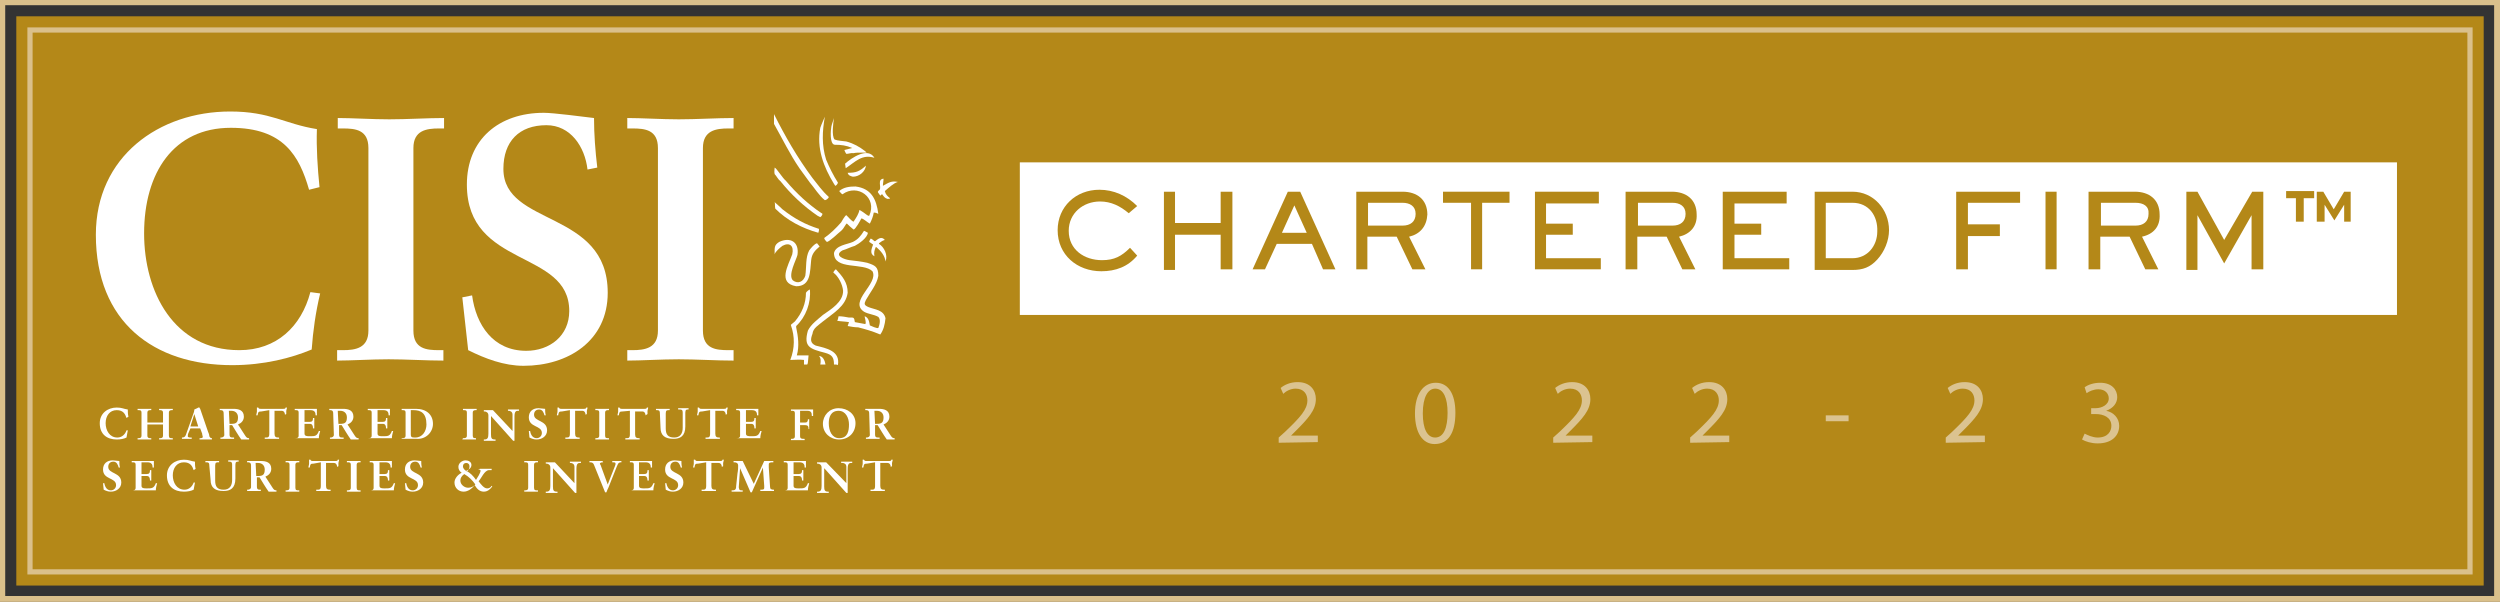 <svg xmlns="http://www.w3.org/2000/svg" xmlns:xlink="http://www.w3.org/1999/xlink" id="Layer_1" x="0px" y="0px" viewBox="0 0 383.4 92.3" style="enable-background:new 0 0 383.4 92.3;" xml:space="preserve"><rect x="0" y="0" width="383.4" height="92.3" fill="#333333" stroke="none"/><style type="text/css">	.st0{fill:#B48818;}	.st1{fill:#DAC08B;}	.st2{fill:#DBC390;}	.st3{clip-path:url(#SVGID_00000008117153095859101650000005753759761907296185_);}	.st4{fill:#FFFFFF;}</style><g>	<polyline class="st0" points="2.5,2.5 2.5,89.8 380.9,89.8 380.9,2.5 2.5,2.5  "></polyline>	<polygon class="st1" points="0.4,2.5 0,2.5 0,89.8 0,92.3 2.5,92.3 380.9,92.3 383.4,92.3 383.4,89.8 383.4,2.5 383.4,0 380.9,0    2.5,0 0,0 0,2.5 0.4,2.5 0.8,2.5 0.8,0.8 2.5,0.8 380.9,0.8 382.5,0.8 382.5,2.5 382.5,89.8 382.5,91.4 380.9,91.4 2.5,91.4    0.8,91.4 0.8,89.8 0.8,2.5  "></polygon>	<path class="st1" d="M4.6,4.6H4.2c0,27.7,0,55.4,0,83.1v0.4h0.4c124.7,0,249.5,0,374.2,0h0.4v-0.4c0-27.7,0-55.4,0-83.1V4.2h-0.4   c-124.7,0-249.5,0-374.2,0H4.2v0.4H4.6V5c124.7,0,249.5,0,374.2,0V4.6h-0.4c0,27.7,0,55.4,0,83.1h0.4v-0.4   c-124.7,0-249.5,0-374.2,0v0.4H5C5,60,5,32.3,5,4.6H4.6V5V4.6L4.6,4.6z"></path>	<rect x="196.1" y="58.7" class="st0" width="129" height="9.4"></rect>	<g>		<path class="st2" d="M196.1,67.9v-0.8l1-0.9c2.3-2.2,3.4-3.4,3.4-4.8c0-0.9-0.5-1.8-1.8-1.8c-0.8,0-1.5,0.4-1.9,0.8l-0.4-0.9    c0.6-0.5,1.5-0.9,2.6-0.9c2,0,2.8,1.3,2.8,2.6c0,1.7-1.2,3-3.1,4.9l-0.7,0.7v0h4.1v1L196.1,67.9L196.1,67.9z"></path>		<path class="st2" d="M223.2,63.3c0,3.1-1.1,4.8-3.2,4.8c-1.8,0-3-1.7-3-4.7c0-3,1.3-4.7,3.2-4.7C222.1,58.7,223.2,60.4,223.2,63.3    z M218.2,63.4c0,2.4,0.7,3.7,1.9,3.7c1.3,0,1.9-1.5,1.9-3.8c0-2.2-0.6-3.7-1.9-3.7C219,59.6,218.2,60.9,218.2,63.4z"></path>		<path class="st2" d="M238.2,67.9v-0.8l1-0.9c2.3-2.2,3.4-3.4,3.4-4.8c0-0.9-0.5-1.8-1.8-1.8c-0.8,0-1.5,0.4-1.9,0.8l-0.4-0.9    c0.6-0.5,1.5-0.9,2.6-0.9c2,0,2.8,1.3,2.8,2.6c0,1.7-1.2,3-3.1,4.9l-0.7,0.7v0h4.1v1L238.2,67.9L238.2,67.9z"></path>		<path class="st2" d="M259.2,67.9v-0.8l1-0.9c2.3-2.2,3.4-3.4,3.4-4.8c0-0.9-0.5-1.8-1.8-1.8c-0.8,0-1.5,0.4-1.9,0.8l-0.4-0.9    c0.6-0.5,1.5-0.9,2.6-0.9c2,0,2.8,1.3,2.8,2.6c0,1.7-1.2,3-3.1,4.9l-0.7,0.7v0h4.1v1L259.2,67.9L259.2,67.9z"></path>		<path class="st2" d="M283.5,63.7v0.9H280v-0.9H283.5z"></path>		<path class="st2" d="M298.4,67.9v-0.8l1-0.9c2.3-2.2,3.4-3.4,3.4-4.8c0-0.9-0.5-1.8-1.8-1.8c-0.8,0-1.5,0.4-1.9,0.8l-0.4-0.9    c0.6-0.5,1.5-0.9,2.6-0.9c2,0,2.8,1.3,2.8,2.6c0,1.7-1.2,3-3.1,4.9l-0.7,0.7v0h4.1v1L298.4,67.9L298.4,67.9z"></path>	</g>	<g>		<g>			<defs>				<polyline id="SVGID_1_" points="325.1,68.1 196.1,68.1 196.1,58.7 325.1,58.7 325.1,68.1     "></polyline>			</defs>			<clipPath id="SVGID_00000150087918341677031200000017192576073402467753_">				<use xlink:href="#SVGID_1_" style="overflow:visible;"></use>			</clipPath>			<g style="clip-path:url(#SVGID_00000150087918341677031200000017192576073402467753_);">				<path class="st2" d="M319.7,66.5c0.4,0.2,1.2,0.6,2,0.6c1.6,0,2.1-1,2.1-1.8c0-1.3-1.2-1.8-2.4-1.8h-0.7v-0.9h0.7      c0.9,0,2-0.5,2-1.5c0-0.7-0.5-1.4-1.6-1.4c-0.7,0-1.4,0.3-1.8,0.6l-0.3-0.9c0.5-0.4,1.4-0.7,2.4-0.7c1.8,0,2.6,1.1,2.6,2.2      c0,0.9-0.6,1.7-1.7,2.1v0c1.1,0.2,2,1.1,2,2.3c0,1.5-1.1,2.7-3.3,2.7c-1,0-1.9-0.3-2.4-0.6L319.7,66.5z"></path>			</g>		</g>	</g>	<path class="st4" d="M47.4,29.1c-1.5-5.2-3.9-9.5-12-9.5c-8.8,0-13.3,6.9-13.3,16.2c0,8.9,4.5,17.9,14.6,17.9   c5.7,0,9.5-3.6,10.9-8.9l1.5,0.2c-0.7,2.9-1.1,5.8-1.3,8.6c-3.1,1.3-7.3,2.4-12.2,2.4c-12,0-20.9-6.6-20.9-20   c0-12,9.7-18.9,20.6-18.9c6.2,0,8.3,1.9,13.3,2.7c-0.1,2.9,0.1,5.9,0.4,8.9L47.4,29.1L47.4,29.1z"></path>	<path class="st4" d="M51.8,53.7h0.8c1.9,0,3.9-0.3,3.9-3v-28c0-2.8-2-3-3.9-3h-0.8v-1.6c2.1,0,5.3,0.2,7.9,0.2   c2.7,0,5.9-0.2,8.4-0.2v1.6h-0.8c-1.9,0-3.9,0.3-3.9,3v28c0,2.8,2,3,3.9,3H68v1.6c-2.6,0-5.8-0.2-8.4-0.2c-2.6,0-5.8,0.2-7.9,0.2   V53.7L51.8,53.7z"></path>	<path class="st4" d="M90.1,26c-0.4-3.5-2.6-6.8-6.3-6.8c-4.2,0-6.6,2.5-6.6,6.7c0,8.9,16,6.2,16,19c0,7.4-6.1,11.2-12.9,11.2   c-3,0-5.9-1.1-8.5-2.4c-0.3-2.7-0.6-5.4-0.9-8.1l1.5-0.3c0.6,4.5,3.2,8.5,8.3,8.5c3.6,0,6.6-2.3,6.6-6.1c0-9.5-15.7-6.5-15.7-19.4   c0-6.9,4.9-11,11.8-11c1.5,0,6,0.6,7.7,0.8c0,2.5,0.2,5.1,0.5,7.6L90.1,26L90.1,26z"></path>	<path class="st4" d="M96.2,53.7H97c1.9,0,3.9-0.3,3.9-3v-28c0-2.8-2-3-3.9-3h-0.8v-1.6c2.1,0,5.3,0.2,7.9,0.2   c2.7,0,5.9-0.2,8.4-0.2v1.6h-0.8c-1.9,0-3.9,0.3-3.9,3v28c0,2.8,2,3,3.9,3h0.8v1.6c-2.6,0-5.8-0.2-8.4-0.2c-2.6,0-5.8,0.2-7.9,0.2   L96.2,53.7L96.2,53.7z"></path>	<path class="st4" d="M123.3,55.9c0-0.2,0-0.5,0-0.7c-0.7-0.1-1.4,0-2.1,0c0.7-1.8,0.7-3.6,0.1-5.3c0,0,0-0.1,0-0.1   c0.2-0.2,0.4-0.3,0.6-0.5c1.1-1.3,1.7-2.8,1.7-4.4c0.1-0.2,0.5-0.5,0.6-0.5c0.2,2-0.6,4.2-2.1,5.6c0,0,0,0.1,0,0.2   c0.3,1.4,0.5,2.9,0.1,4.3c0.6,0,1.2,0,1.8,0c-0.1,1.2-0.1,1.2-0.2,1.4C123.7,55.9,123.5,55.9,123.3,55.9L123.3,55.9L123.3,55.9   L123.3,55.9z"></path>	<path class="st4" d="M126,55.9c-0.1,0-0.2,0-0.2,0c0.1-0.5,0.1-1-0.2-1.3c0.6,0,0.9,0.7,1,1.3C126.4,55.9,126.1,55.9,126,55.9   L126,55.9L126,55.9L126,55.9z"></path>	<path class="st4" d="M127.9,55.9c0-1.1-0.3-1.5-1.4-1.8c-2.3-0.6-3.3-0.9-2.6-3.4c0.5-1,1.5-1.7,2.3-2.4c1.3-0.9,3.1-2,3.1-3.7   c-0.1-1-0.7-2.2-1.5-2.8c0-0.1,0.3-0.5,0.4-0.5c1,1.1,1.8,2,1.8,3.6c-0.3,2.1-2.2,3.1-3.8,4.4c-0.7,0.6-1.5,1-1.6,1.9   c-0.3,0.8-0.4,1.4,0.5,1.8c1.6,0.4,3.8,0.8,3.4,3C128.4,55.9,128.2,55.9,127.9,55.9L127.9,55.9L127.9,55.9L127.9,55.9z"></path>	<path class="st4" d="M135,51.3c-1.2-0.5-2.2-0.8-3.4-1.1c-0.5,0-1.1-0.1-1.6-0.2c0,0,0,0,0,0c0,0,0,0,0,0c0.1-0.3,0.1-0.3,0.2-0.6   c-0.6-0.1-1.2-0.1-1.8-0.2c0.1-0.2,0.1-0.2,0.2-0.7c0.5,0,1.1,0.1,1.6,0.2c0.7,0,0.8-0.1,0.9,0.7c0.5,0.1,1.1,0.2,1.6,0.3   c0.2-0.2-0.1-1-0.1-1.2c0.6,0.2,0.7,0.8,0.8,1.4c0.2,0.1,1.1,0.5,1.3,0.4c0.2-0.5,0.4-1.3,0-1.7c-0.7-0.4-1.5-0.4-2.2-0.8   c-2.4-1.6,2.3-4.3,1.3-6.2c-1.4-1.4-5.9-0.1-5.9-2.8c0.3-1.2,2-1.3,2.9-1.7c0.8-0.4,1.2-0.9,1.7-1.7c0.1,0,0.4,0.2,0.6,0.3   c-0.1,0.8-1.4,1.7-2,2c-0.7,0.2-1.2,0.5-1.9,0.7c-1.4,0.8,0.3,1.4,1.1,1.5c0.9,0.1,1.8,0.2,2.7,0.4c1.2,0.4,1.7,0.6,1.7,2   c-0.2,1.3-1.3,2.6-1.9,3.7c-0.3,0.6-0.3,0.8,0.4,1.1c1,0.4,2.3,0.4,2.6,1.7C135.7,49.8,135.5,50.6,135,51.3   C135.1,51.3,135,51.3,135,51.3L135,51.3L135,51.3L135,51.3z"></path>	<path class="st4" d="M122.1,43.9c-2.9-0.5-1.2-3.2-0.6-4.9c0.3-1.3-0.4-1.9-1.5-1.3c-0.4,0.3-1.1,0.9-1.2,1.3c0,0,0,0,0,0   c0-1-0.1-1.4,0.7-1.9c1.7-0.8,3.1,0,2.8,2c-0.2,0.8-1.5,3.1-0.7,3.9c0.8,0.6,1.6,0.2,1.9-0.7c0.2-1.3,0-2.8,0.6-3.9   c0.3-0.4,0.8-1,1.2-1.1c0.1,0.1,0.3,0.4,0.4,0.5c-0.7,0.6-1.2,1.1-1.3,2.1C124.2,41.6,124.4,43.9,122.1,43.9L122.1,43.9L122.1,43.9   L122.1,43.9z"></path>	<path class="st4" d="M135.8,40.1c-0.1-0.9-0.7-1.6-1.4-2.2c0,0-0.1,0-0.1,0c-0.2,0.5-0.3,0.8-0.2,1.4c-0.8-0.4-0.4-1.2-0.2-1.8   c-0.2-0.1-0.4-0.3-0.6-0.4c0-0.2,0.2-0.4,0.2-0.5c0.3,0,0.5,0.4,0.7,0.4c0.5-0.4,1-0.8,1.5-0.2c-0.4,0.1-0.6,0.3-0.9,0.5   c0,0,0,0,0,0.1c0.8,0.5,1.4,1.7,1,2.7C135.9,40.1,135.9,40.1,135.8,40.1L135.8,40.1L135.8,40.1L135.8,40.1z"></path>	<path class="st4" d="M126.8,37.1c-0.1-0.1-0.4-0.4-0.4-0.6c1-0.7,1.8-1.5,2.6-2.4c0,0,0.6-1.1,0.8-1.1c0.3,0.3,0.8,0.9,1.1,1   c0.4-0.6,0.8-1.2,0.9-1.8c0.4,0.2,0.8,0.5,1.2,0.8c0.2,0.1,0.2,0.1,0.3,0.1c1.3-2.8-1.8-5-4.1-3.3c-0.1,0-0.5-0.5-0.5-0.5   c0.7-0.6,1.6-0.7,2.5-0.7c2.4,0.3,3.2,1.9,3.5,4.2c-0.2-0.1-0.4-0.2-0.7-0.2c-0.1,0.6-0.3,1.1-0.6,1.7c-0.4-0.2-1-0.8-1.3-0.8   c-0.1,0.2-0.9,1.7-1.2,1.7c-0.6-0.5-0.6-0.5-1-0.9c0,0-0.1,0-0.1,0c-0.5,0.8-0.5,0.8-0.8,1.1C128.7,35.6,127.2,37.1,126.8,37.1   L126.8,37.1L126.8,37.1L126.8,37.1z"></path>	<path class="st4" d="M125.5,35.7c-2.5-0.7-4.8-1.9-6.6-3.7c-0.1-0.4,0-0.7-0.1-1c0.3,0.3,0.6,0.5,1.2,1.1c1.8,1.4,3.4,2.3,5.6,3   C125.6,35.4,125.6,35.4,125.5,35.7C125.5,35.7,125.5,35.7,125.5,35.7L125.5,35.7L125.5,35.7L125.5,35.7z"></path>	<path class="st4" d="M125.8,33.3c-0.2-0.1-0.2-0.1-0.4-0.2c-2.2-1.5-4.1-3.3-5.7-5.3c-0.4-0.3-0.6-0.8-0.9-1.1c-0.1-0.4,0-0.7,0-1   c0.3,0.1,1.2,1.6,1.7,2c1.6,1.9,3.4,3.6,5.5,5c0.1,0,0.1,0,0.1,0.1C126.2,32.8,126,33.2,125.8,33.3   C125.9,33.3,125.9,33.3,125.8,33.3L125.8,33.3L125.8,33.3L125.8,33.3z"></path>	<path class="st4" d="M126.5,30.7c-0.9-0.7-1.6-1.9-2.3-2.7c-0.5-0.7-1.1-1.5-1.6-2.2c-1.5-2.2-2.6-4.5-3.9-6.8c0-0.2,0-0.2,0-1.5   c0,0,0,0,0,0c1.7,3.4,3.6,6.7,5.9,9.8c0.8,1,1.5,2,2.5,2.9C127.1,30.4,126.7,30.7,126.5,30.7L126.5,30.7L126.5,30.7L126.5,30.7z"></path>	<path class="st4" d="M136.1,30.5c-0.4-0.1-0.6-0.4-0.8-0.7c-0.2,0-0.2,0.2-0.3,0.2c-0.3-0.5-0.6-0.5-0.1-0.9   c0.3-0.4-0.4-1.6,0.6-1.7c0,0.4-0.1,0.7-0.1,1.1c0.9-0.5,1.3-0.8,2.3-0.6c0,0,0,0,0,0c-0.7,0.2-1.4,0.9-2,1.4   c0.1,0.5,0.4,0.8,0.8,1.1C136.5,30.5,136.2,30.5,136.1,30.5L136.1,30.5L136.1,30.5L136.1,30.5z"></path>	<path class="st4" d="M128.1,28.5c-0.1-0.1-0.1-0.2-0.2-0.3c-1.6-2.6-2.7-5.5-2.1-8.6c0.2-0.6,0.5-1.2,0.7-1.7c0,0,0,0,0,0   c-0.4,2.2-0.5,4.4,0.2,6.6c0.5,1.2,1.1,2.4,1.8,3.5c0,0,0,0,0,0C128.5,28.2,128.2,28.5,128.1,28.5L128.1,28.5L128.1,28.5   L128.1,28.5z"></path>	<path class="st4" d="M130.8,27.1c-0.4-0.1-0.7-0.2-0.8-0.6c1.3,0,1.8-0.2,2.8-1.1c0,0,0,0,0,0C132.7,26.3,131.8,27.1,130.8,27.1   L130.8,27.1L130.8,27.1L130.8,27.1z"></path>	<path class="st4" d="M129.7,25.8c-0.1-0.6-0.1-0.6-0.1-0.7c1-0.9,3.5-2.6,4.5-0.9C132.2,23.6,131.2,24.8,129.7,25.8   C129.7,25.8,129.7,25.8,129.7,25.8L129.7,25.8L129.7,25.8L129.7,25.8z"></path>	<path class="st4" d="M129.8,23.6c-0.1-0.1-0.3-0.5-0.3-0.6c0.4-0.1,0.8-0.2,1.2-0.3c0,0,0,0,0,0c-0.9-0.4-1.7-0.5-2.7-0.5   c-0.8-0.1-0.6-2.3-0.5-2.8c0.1-0.5,0.3-0.9,0.4-1.3c0,0,0,0,0,0c-0.1,0.6-0.4,2.8,0.1,3.3c0.5,0.2,1.2,0.2,1.8,0.3   c1.1,0.3,2,0.8,2.9,1.5c0.2,0.2,0.2,0.2,0.2,0.2c0,0,0,0,0,0c-1.5,0-1.5,0-2.1,0.1C130.7,23.4,130.1,23.6,129.8,23.6L129.8,23.6   L129.8,23.6L129.8,23.6z"></path>	<path class="st4" d="M19.4,64.1c-0.2-0.6-0.5-1.2-1.5-1.2c-1.1,0-1.7,0.9-1.7,2c0,1.1,0.6,2.2,1.8,2.2c0.7,0,1.2-0.5,1.4-1.1l0.2,0   c-0.1,0.4-0.1,0.7-0.2,1.1c-0.4,0.2-0.9,0.3-1.5,0.3c-1.5,0-2.6-0.8-2.6-2.5c0-1.5,1.2-2.4,2.6-2.4c0.8,0,1,0.2,1.7,0.3   c0,0.4,0,0.7,0.1,1.1L19.4,64.1L19.4,64.1z"></path>	<path class="st4" d="M22.6,66.8c0,0.4,0.3,0.4,0.5,0.4h0.1v0.2c-0.3,0-0.7,0-1.1,0c-0.3,0-0.7,0-1,0v-0.2h0.1c0.2,0,0.5,0,0.5-0.4   v-3.5c0-0.4-0.2-0.4-0.5-0.4h-0.1v-0.2c0.3,0,0.7,0,1,0c0.4,0,0.8,0,1.1,0v0.2h-0.1c-0.2,0-0.5,0-0.5,0.4v1.5H25v-1.5   c0-0.4-0.3-0.4-0.5-0.4h-0.1v-0.2c0.3,0,0.7,0,1.1,0c0.3,0,0.7,0,1,0v0.2h-0.1c-0.2,0-0.5,0-0.5,0.4v3.5c0,0.4,0.2,0.4,0.5,0.4h0.1   v0.2c-0.3,0-0.7,0-1,0c-0.4,0-0.8,0-1.1,0v-0.2h0.1c0.2,0,0.5,0,0.5-0.4v-1.7h-2.4V66.8L22.6,66.8z"></path>	<path class="st4" d="M29.8,63.5L29.8,63.5l-0.6,1.9h1.2L29.8,63.5L29.8,63.5z M28.9,66.4c-0.1,0.2-0.1,0.4-0.1,0.5   c0,0.2,0.3,0.2,0.5,0.2h0.1v0.2c-0.3,0-0.5,0-0.8,0c-0.2,0-0.5,0-0.7,0v-0.2h0c0.3,0,0.5-0.1,0.6-0.4l1.1-3.1   c0.1-0.2,0.2-0.6,0.2-0.8c0.2-0.1,0.5-0.2,0.6-0.3c0,0,0,0,0.1,0s0,0,0.1,0c0,0,0,0.1,0.1,0.2l1.2,3.5c0.1,0.2,0.2,0.5,0.2,0.7   c0.1,0.2,0.2,0.3,0.4,0.3h0v0.2c-0.3,0-0.6,0-0.9,0c-0.3,0-0.7,0-1,0v-0.2h0.1c0.1,0,0.4,0,0.4-0.2c0-0.1-0.1-0.3-0.1-0.5l-0.3-0.8   h-1.5L28.9,66.4L28.9,66.4z"></path>	<path class="st4" d="M35.2,65h0.3c0.7,0,1-0.2,1-1c0-0.6-0.4-1-1-1c-0.2,0-0.3,0-0.4,0L35.2,65L35.2,65z M34.3,63.4   c0-0.5-0.3-0.5-0.5-0.5h-0.1v-0.2c0.2,0,0.6,0,1,0s0.7,0,1.1,0c0.8,0,1.6,0.2,1.6,1.2c0,0.6-0.4,1-0.9,1.2l1.1,1.7   c0.2,0.3,0.3,0.4,0.6,0.4v0.2c-0.2,0-0.4,0-0.6,0c-0.2,0-0.4,0-0.6,0c-0.5-0.7-0.9-1.4-1.4-2.2h-0.4v1.4c0,0.5,0.2,0.5,0.6,0.5h0.1   v0.2c-0.4,0-0.8,0-1.1,0c-0.3,0-0.6,0-1,0v-0.2h0.1c0.2,0,0.5-0.1,0.5-0.4L34.3,63.4L34.3,63.4z"></path>	<path class="st4" d="M40.1,63.1c-0.5,0-0.5,0.1-0.6,0.6h-0.2c0-0.2,0.1-0.4,0.1-0.6c0-0.2,0-0.4,0-0.6h0.2c0.1,0.2,0.2,0.2,0.4,0.2   h3.4c0.2,0,0.4,0,0.4-0.2l0.2,0c0,0.2-0.1,0.4-0.1,0.5c0,0.2,0,0.4,0,0.5l-0.2,0.1c0-0.2-0.1-0.6-0.5-0.6h-1.1v3.5   c0,0.5,0.2,0.6,0.6,0.6h0.1v0.2c-0.3,0-0.7,0-1.1,0c-0.4,0-0.9,0-1.1,0v-0.2h0.1c0.4,0,0.6,0,0.6-0.6v-3.6L40.1,63.1L40.1,63.1z"></path>	<path class="st4" d="M45.2,67.2L45.2,67.2c0.3,0,0.6,0,0.6-0.4v-3.5c0-0.4-0.2-0.4-0.5-0.4h-0.1v-0.2c0.4,0,1.1,0,1.7,0   s1.2,0,1.7,0c0,0.3,0,0.7,0,1l-0.2,0c0-0.4-0.1-0.8-0.8-0.8h-0.9v1.8h0.8c0.4,0,0.5-0.2,0.5-0.6h0.2c0,0.3,0,0.5,0,0.8   c0,0.2,0,0.5,0,0.8l-0.2,0c0-0.4-0.1-0.7-0.5-0.7h-0.8v1.5c0,0.4,0.4,0.4,0.8,0.4c0.8,0,1.1,0,1.4-0.8l0.2,0   c-0.1,0.4-0.2,0.7-0.2,1.1c-0.4,0-1.2,0-1.8,0c-0.6,0-1.4,0-1.8,0L45.2,67.2L45.2,67.2z"></path>	<path class="st4" d="M51.9,65h0.3c0.7,0,1-0.2,1-1c0-0.6-0.4-1-1-1c-0.2,0-0.3,0-0.4,0L51.9,65L51.9,65z M51.1,63.4   c0-0.5-0.3-0.5-0.5-0.5h-0.1v-0.2c0.2,0,0.6,0,1,0s0.7,0,1.1,0c0.8,0,1.6,0.2,1.6,1.2c0,0.6-0.4,1-0.9,1.2l1.1,1.7   c0.2,0.3,0.3,0.4,0.6,0.4v0.2c-0.2,0-0.4,0-0.6,0c-0.2,0-0.4,0-0.6,0c-0.5-0.7-0.9-1.4-1.4-2.2h-0.4v1.4c0,0.5,0.2,0.5,0.6,0.5h0.1   v0.2c-0.4,0-0.8,0-1.1,0c-0.3,0-0.6,0-1,0v-0.2h0.1c0.2,0,0.5-0.1,0.5-0.4L51.1,63.4L51.1,63.4z"></path>	<path class="st4" d="M56.4,67.2L56.4,67.2c0.3,0,0.6,0,0.6-0.4v-3.5c0-0.4-0.2-0.4-0.5-0.4h-0.1v-0.2c0.4,0,1.1,0,1.7,0   s1.2,0,1.7,0c0,0.3,0,0.7,0,1l-0.2,0c0-0.4-0.1-0.8-0.8-0.8h-0.9v1.8h0.8c0.4,0,0.5-0.2,0.5-0.6h0.2c0,0.3,0,0.5,0,0.8   c0,0.2,0,0.5,0,0.8l-0.2,0c0-0.4-0.1-0.7-0.5-0.7h-0.8v1.5c0,0.4,0.4,0.4,0.8,0.4c0.8,0,1.1,0,1.4-0.8l0.2,0   c-0.1,0.4-0.2,0.7-0.2,1.1c-0.4,0-1.2,0-1.8,0c-0.6,0-1.4,0-1.8,0L56.4,67.2L56.4,67.2z"></path>	<path class="st4" d="M63,66.6c0,0.5,0.2,0.5,0.7,0.5c1.1,0,1.7-1,1.7-2c0-1.8-0.9-2.2-2-2.2c-0.1,0-0.3,0-0.4,0V66.6L63,66.6z    M61.6,67.2L61.6,67.2c0.3,0,0.6,0,0.6-0.4v-3.5c0-0.4-0.2-0.4-0.5-0.4h-0.1v-0.2c0.2,0,0.6,0,1.1,0c0.4,0,0.8,0,1.1,0   c1.6,0,2.6,0.9,2.6,2.3c0,1.3-1.1,2.4-2.5,2.3c-0.3,0-0.8,0-1.2,0c-0.4,0-0.9,0-1.1,0L61.6,67.2L61.6,67.2z"></path>	<path class="st4" d="M71,67.2L71,67.2c0.3,0,0.6,0,0.6-0.4v-3.5c0-0.4-0.2-0.4-0.5-0.4H71v-0.2c0.3,0,0.7,0,1,0s0.7,0,1.1,0v0.2   h-0.1c-0.2,0-0.5,0-0.5,0.4v3.5c0,0.4,0.2,0.4,0.5,0.4H73v0.2c-0.3,0-0.7,0-1.1,0s-0.7,0-1,0L71,67.2L71,67.2z"></path>	<path class="st4" d="M78.6,66.1L78.6,66.1l0-2.5c0-0.5-0.4-0.6-0.6-0.6h-0.1v-0.2c0.3,0,0.6,0,0.9,0c0.3,0,0.6,0,0.8,0v0.2h-0.1   c-0.3,0-0.6,0-0.6,0.9v3c0,0.2,0,0.5,0,0.7h-0.2l-3.4-3.8v2.8c0,0.6,0.1,0.8,0.6,0.8h0.1v0.2c-0.3,0-0.6,0-0.9,0   c-0.3,0-0.6,0-0.9,0v-0.2h0.1c0.5,0,0.6-0.3,0.6-0.9v-2.8c0-0.4-0.3-0.6-0.6-0.6h-0.1v-0.2c0.2,0,0.5,0,0.8,0c0.2,0,0.4,0,0.6,0   L78.6,66.1L78.6,66.1z"></path>	<path class="st4" d="M83.5,63.7c-0.1-0.4-0.3-0.9-0.8-0.9c-0.5,0-0.8,0.3-0.8,0.8c0,1.1,2,0.8,2,2.4c0,0.9-0.8,1.4-1.6,1.4   c-0.4,0-0.7-0.1-1.1-0.3c0-0.3-0.1-0.7-0.1-1l0.2,0c0.1,0.6,0.4,1.1,1,1.1c0.4,0,0.8-0.3,0.8-0.8c0-1.2-2-0.8-2-2.4   c0-0.9,0.6-1.4,1.5-1.4c0.2,0,0.8,0.1,1,0.1c0,0.3,0,0.6,0.1,1L83.5,63.7L83.5,63.7z"></path>	<path class="st4" d="M86.2,63.1c-0.5,0-0.5,0.1-0.6,0.6h-0.2c0-0.2,0.1-0.4,0.1-0.6c0-0.2,0-0.4,0-0.6h0.2c0.1,0.2,0.2,0.2,0.4,0.2   h3.4c0.2,0,0.4,0,0.4-0.2l0.2,0c0,0.2-0.1,0.4-0.1,0.5c0,0.2,0,0.4,0,0.5l-0.2,0.1c0-0.2-0.1-0.6-0.5-0.6h-1.1v3.5   c0,0.5,0.2,0.6,0.6,0.6h0.1v0.2c-0.3,0-0.7,0-1.1,0c-0.4,0-0.9,0-1.1,0v-0.2h0.1c0.4,0,0.6,0,0.6-0.6v-3.6L86.2,63.1L86.2,63.1z"></path>	<path class="st4" d="M91.3,67.2L91.3,67.2c0.3,0,0.6,0,0.6-0.4v-3.5c0-0.4-0.2-0.4-0.5-0.4h-0.1v-0.2c0.3,0,0.7,0,1,0s0.7,0,1.1,0   v0.2h-0.1c-0.2,0-0.5,0-0.5,0.4v3.5c0,0.4,0.2,0.4,0.5,0.4h0.1v0.2c-0.3,0-0.7,0-1.1,0s-0.7,0-1,0L91.3,67.2L91.3,67.2z"></path>	<path class="st4" d="M95.5,63.1c-0.5,0-0.5,0.1-0.6,0.6h-0.2c0-0.2,0.1-0.4,0.1-0.6c0-0.2,0-0.4,0-0.6H95c0.1,0.2,0.2,0.2,0.4,0.2   h3.4c0.2,0,0.4,0,0.4-0.2l0.2,0c0,0.2-0.1,0.4-0.1,0.5c0,0.2,0,0.4,0,0.5L99,63.7c0-0.2-0.1-0.6-0.5-0.6h-1.1v3.5   c0,0.5,0.2,0.6,0.6,0.6h0.1v0.2c-0.3,0-0.7,0-1.1,0c-0.4,0-0.9,0-1.1,0v-0.2H96c0.4,0,0.6,0,0.6-0.6v-3.6L95.5,63.1L95.5,63.1z"></path>	<path class="st4" d="M101.2,63.4c0-0.5-0.2-0.5-0.5-0.5h-0.1v-0.2c0.3,0,0.6,0,1.1,0c0.4,0,0.7,0,1,0v0.2h-0.1   c-0.3,0-0.5,0-0.5,0.5v2.3c0,0.9,0.3,1.4,1.3,1.4c0.9,0,1.3-0.6,1.3-1.5v-2.3c0-0.5-0.2-0.5-0.5-0.5H104v-0.2c0.3,0,0.5,0,0.8,0   c0.3,0,0.5,0,0.8,0v0.2h-0.1c-0.2,0-0.4,0-0.4,0.5v2.1c0,1.5-0.8,1.9-1.8,1.9c-1.3,0-2-0.5-2-1.7L101.2,63.4L101.2,63.4z"></path>	<path class="st4" d="M107.7,63.1c-0.5,0-0.5,0.1-0.6,0.6h-0.2c0-0.2,0.1-0.4,0.1-0.6c0-0.2,0-0.4,0-0.6h0.2   c0.1,0.2,0.2,0.2,0.4,0.2h3.4c0.2,0,0.4,0,0.4-0.2l0.2,0c0,0.2-0.1,0.4-0.1,0.5c0,0.2,0,0.4,0,0.5l-0.2,0.1c0-0.2-0.1-0.6-0.5-0.6   h-1.1v3.5c0,0.5,0.2,0.6,0.6,0.6h0.1v0.2c-0.3,0-0.7,0-1.1,0c-0.4,0-0.9,0-1.1,0v-0.2h0.1c0.4,0,0.6,0,0.6-0.6v-3.6L107.7,63.1   L107.7,63.1z"></path>	<path class="st4" d="M112.9,67.2L112.9,67.2c0.3,0,0.6,0,0.6-0.4v-3.5c0-0.4-0.2-0.4-0.5-0.4h-0.1v-0.2c0.4,0,1.1,0,1.7,0   s1.2,0,1.7,0c0,0.3,0,0.7,0,1l-0.2,0c0-0.4-0.1-0.8-0.8-0.8h-0.9v1.8h0.8c0.4,0,0.5-0.2,0.5-0.6h0.2c0,0.3,0,0.5,0,0.8   c0,0.2,0,0.5,0,0.8l-0.2,0c0-0.4-0.1-0.7-0.5-0.7h-0.8v1.5c0,0.4,0.4,0.4,0.8,0.4c0.8,0,1.1,0,1.4-0.8l0.2,0   c-0.1,0.4-0.2,0.7-0.2,1.1c-0.4,0-1.2,0-1.8,0c-0.6,0-1.4,0-1.8,0L112.9,67.2L112.9,67.2z"></path>	<path class="st4" d="M122.6,64.8h0.9c0.3,0,0.4-0.2,0.4-0.5h0.2c0,0.2,0,0.5,0,0.7c0,0.3,0,0.5,0,0.8H124c0-0.4-0.1-0.6-0.5-0.6   h-0.8v1.7c0,0.4,0.3,0.4,0.6,0.4h0.1v0.2c-0.3,0-0.8,0-1.1,0c-0.4,0-0.8,0-1,0v-0.2h0.1c0.2,0,0.5,0,0.5-0.4v-3.5   c0-0.4-0.2-0.4-0.5-0.4h-0.1v-0.2c0.4,0,1.1,0,1.7,0s1.2,0,1.7,0c0,0.3,0,0.7,0,1l-0.2,0c0-0.5-0.1-0.8-0.7-0.8h-1.1V64.8   L122.6,64.8z"></path>	<path class="st4" d="M128.7,67.2c1.3,0,1.5-1.1,1.5-2.1s-0.5-2.1-1.6-2.1c-1.2,0-1.5,1-1.5,1.9C127.1,66.1,127.6,67.2,128.7,67.2   L128.7,67.2z M128.6,62.6c1.4,0,2.6,0.9,2.6,2.3c0,1.5-1.1,2.5-2.5,2.5c-1.4,0-2.5-1-2.5-2.4C126.2,63.7,127.2,62.6,128.6,62.6   L128.6,62.6z"></path>	<path class="st4" d="M134.2,65h0.3c0.7,0,1-0.2,1-1c0-0.6-0.4-1-1-1c-0.2,0-0.3,0-0.4,0L134.2,65L134.2,65z M133.3,63.4   c0-0.5-0.3-0.5-0.5-0.5h-0.1v-0.2c0.2,0,0.6,0,1,0s0.7,0,1.1,0c0.8,0,1.6,0.2,1.6,1.2c0,0.6-0.4,1-0.9,1.2l1.1,1.7   c0.2,0.3,0.3,0.4,0.6,0.4v0.2c-0.2,0-0.4,0-0.6,0c-0.2,0-0.4,0-0.6,0c-0.5-0.7-0.9-1.4-1.4-2.2h-0.4v1.4c0,0.5,0.2,0.5,0.6,0.5h0.1   v0.2c-0.4,0-0.8,0-1.1,0c-0.3,0-0.6,0-1,0v-0.2h0.1c0.2,0,0.5-0.1,0.5-0.4L133.3,63.4L133.3,63.4z"></path>	<path class="st4" d="M18.2,71.7c-0.1-0.4-0.3-0.9-0.8-0.9c-0.5,0-0.8,0.3-0.8,0.8c0,1.1,2,0.8,2,2.4c0,0.9-0.8,1.4-1.6,1.4   c-0.4,0-0.7-0.1-1.1-0.3c0-0.3-0.1-0.7-0.1-1l0.2,0c0.1,0.6,0.4,1.1,1,1.1c0.4,0,0.8-0.3,0.8-0.8c0-1.2-2-0.8-2-2.4   c0-0.9,0.6-1.4,1.5-1.4c0.2,0,0.8,0.1,1,0.1c0,0.3,0,0.6,0.1,1L18.2,71.7L18.2,71.7z"></path>	<path class="st4" d="M20.2,75.2L20.2,75.2c0.3,0,0.6,0,0.6-0.4v-3.5c0-0.4-0.2-0.4-0.5-0.4h-0.1v-0.2c0.4,0,1.1,0,1.7,0   s1.2,0,1.7,0c0,0.3,0,0.7,0,1l-0.2,0c0-0.4-0.1-0.8-0.8-0.8h-0.9v1.8h0.8c0.4,0,0.5-0.2,0.5-0.6h0.2c0,0.3,0,0.5,0,0.8   c0,0.2,0,0.5,0,0.8l-0.2,0c0-0.4-0.1-0.7-0.5-0.7h-0.8v1.5c0,0.4,0.4,0.4,0.8,0.4c0.8,0,1.1,0,1.4-0.8l0.2,0   c-0.1,0.4-0.2,0.7-0.2,1.1c-0.4,0-1.2,0-1.8,0s-1.4,0-1.8,0L20.2,75.2L20.2,75.2z"></path>	<path class="st4" d="M29.7,72.1c-0.2-0.6-0.5-1.2-1.5-1.2c-1.1,0-1.7,0.9-1.7,2c0,1.1,0.6,2.2,1.8,2.2c0.7,0,1.2-0.5,1.4-1.1l0.2,0   c-0.1,0.4-0.1,0.7-0.2,1.1c-0.4,0.2-0.9,0.3-1.5,0.3c-1.5,0-2.6-0.8-2.6-2.5c0-1.5,1.2-2.4,2.6-2.4c0.8,0,1,0.2,1.7,0.3   c0,0.4,0,0.7,0.1,1.1L29.7,72.1L29.7,72.1z"></path>	<path class="st4" d="M32.1,71.4c0-0.5-0.2-0.5-0.5-0.5h-0.1v-0.2c0.3,0,0.6,0,1.1,0c0.4,0,0.7,0,1,0v0.2h-0.1c-0.3,0-0.5,0-0.5,0.5   v2.3c0,0.9,0.3,1.4,1.3,1.4c0.9,0,1.3-0.6,1.3-1.5v-2.3c0-0.5-0.2-0.5-0.5-0.5h-0.1v-0.2c0.3,0,0.5,0,0.8,0c0.3,0,0.5,0,0.8,0v0.2   h-0.1c-0.2,0-0.4,0-0.4,0.5v2.1c0,1.5-0.8,1.9-1.8,1.9c-1.3,0-2-0.5-2-1.7L32.1,71.4L32.1,71.4z"></path>	<path class="st4" d="M39.3,73h0.3c0.7,0,1-0.2,1-1c0-0.6-0.4-1-1-1c-0.2,0-0.3,0-0.4,0L39.3,73L39.3,73z M38.5,71.4   c0-0.5-0.3-0.5-0.5-0.5h-0.1v-0.2c0.2,0,0.6,0,1,0s0.7,0,1.1,0c0.8,0,1.6,0.2,1.6,1.2c0,0.6-0.4,1-0.9,1.2l1.1,1.7   c0.2,0.3,0.3,0.4,0.6,0.4v0.2c-0.2,0-0.4,0-0.6,0c-0.2,0-0.4,0-0.6,0c-0.5-0.7-0.9-1.4-1.4-2.2h-0.4v1.4c0,0.5,0.2,0.5,0.6,0.5H40   v0.2c-0.4,0-0.8,0-1.1,0c-0.3,0-0.6,0-1,0v-0.2H38c0.2,0,0.5-0.1,0.5-0.4L38.5,71.4L38.5,71.4z"></path>	<path class="st4" d="M43.8,75.2L43.8,75.2c0.3,0,0.6,0,0.6-0.4v-3.5c0-0.4-0.2-0.4-0.5-0.4h-0.1v-0.2c0.3,0,0.7,0,1,0s0.7,0,1.1,0   v0.2h-0.1c-0.2,0-0.5,0-0.5,0.4v3.5c0,0.4,0.2,0.4,0.5,0.4h0.1v0.2c-0.3,0-0.7,0-1.1,0s-0.7,0-1,0L43.8,75.2L43.8,75.2z"></path>	<path class="st4" d="M48.1,71.1c-0.5,0-0.5,0.1-0.6,0.6h-0.2c0-0.2,0.1-0.4,0.1-0.6c0-0.2,0-0.4,0-0.6h0.2c0.1,0.2,0.2,0.2,0.4,0.2   h3.4c0.2,0,0.4,0,0.4-0.2l0.2,0c0,0.2-0.1,0.4-0.1,0.5c0,0.2,0,0.4,0,0.5l-0.2,0.1c0-0.2-0.1-0.6-0.5-0.6H50v3.5   c0,0.5,0.2,0.6,0.6,0.6h0.1v0.2c-0.3,0-0.7,0-1.1,0c-0.4,0-0.9,0-1.1,0v-0.2h0.1c0.4,0,0.6,0,0.6-0.6v-3.6L48.1,71.1L48.1,71.1z"></path>	<path class="st4" d="M53.2,75.2L53.2,75.2c0.3,0,0.6,0,0.6-0.4v-3.5c0-0.4-0.2-0.4-0.5-0.4h-0.1v-0.2c0.3,0,0.7,0,1,0s0.7,0,1.1,0   v0.2h-0.1c-0.2,0-0.5,0-0.5,0.4v3.5c0,0.4,0.2,0.4,0.5,0.4h0.1v0.2c-0.3,0-0.7,0-1.1,0s-0.7,0-1,0L53.2,75.2L53.2,75.2z"></path>	<path class="st4" d="M56.7,75.2L56.7,75.2c0.3,0,0.6,0,0.6-0.4v-3.5c0-0.4-0.2-0.4-0.5-0.4h-0.1v-0.2c0.4,0,1.1,0,1.7,0   s1.2,0,1.7,0c0,0.3,0,0.7,0,1l-0.2,0c0-0.4-0.1-0.8-0.8-0.8h-0.9v1.8h0.8c0.4,0,0.5-0.2,0.5-0.6h0.2c0,0.3,0,0.5,0,0.8   c0,0.2,0,0.5,0,0.8l-0.2,0c0-0.4-0.1-0.7-0.5-0.7h-0.8v1.5c0,0.4,0.4,0.4,0.8,0.4c0.8,0,1.1,0,1.4-0.8l0.2,0   c-0.1,0.4-0.2,0.7-0.2,1.1c-0.4,0-1.2,0-1.8,0c-0.6,0-1.4,0-1.8,0L56.7,75.2L56.7,75.2z"></path>	<path class="st4" d="M64.5,71.7c-0.1-0.4-0.3-0.9-0.8-0.9c-0.5,0-0.8,0.3-0.8,0.8c0,1.1,2,0.8,2,2.4c0,0.9-0.8,1.4-1.6,1.4   c-0.4,0-0.7-0.1-1.1-0.3c0-0.3-0.1-0.7-0.1-1l0.2,0c0.1,0.6,0.4,1.1,1,1.1c0.4,0,0.8-0.3,0.8-0.8c0-1.2-2-0.8-2-2.4   c0-0.9,0.6-1.4,1.5-1.4c0.2,0,0.8,0.1,1,0.1c0,0.3,0,0.6,0.1,1L64.5,71.7L64.5,71.7z"></path>	<path class="st4" d="M72,71.5c0-0.3-0.2-0.5-0.5-0.5c-0.3,0-0.5,0.2-0.5,0.5c0,0.4,0.3,0.6,0.6,0.8C71.9,72.1,72,71.8,72,71.5   L72,71.5z M70.6,73.7c0,0.6,0.6,1.1,1.2,1.1c0.5,0,0.8-0.2,1.1-0.5c-0.4-0.6-1-1.2-1.7-1.6C70.8,73,70.6,73.3,70.6,73.7L70.6,73.7z    M73.6,71.9c0.3,0,0.6,0,0.9,0s0.6,0,0.9,0v0.2c-0.1,0-0.2,0-0.4,0c-0.7,0-1.2,1.3-1.6,1.7c0.3,0.4,0.8,1.1,1.3,1.1   c0.3,0,0.5-0.1,0.7-0.4l0.1,0.1c-0.3,0.4-0.7,0.8-1.3,0.8c-0.7,0-1.1-0.5-1.4-1c-0.4,0.5-1,1-1.7,1c-0.8,0-1.4-0.6-1.4-1.4   c0-0.6,0.5-1.2,1.1-1.5c-0.3-0.2-0.5-0.5-0.5-0.9c0-0.6,0.6-1,1.1-1c0.4,0,0.9,0.2,0.9,0.7c0,0.5-0.4,0.7-0.8,0.9   c0.6,0.3,1.1,0.8,1.5,1.4c0.2-0.3,0.7-1.1,0.7-1.4c0-0.2-0.2-0.2-0.4-0.2L73.6,71.9L73.6,71.9z"></path>	<path class="st4" d="M80.4,75.2L80.4,75.2c0.3,0,0.6,0,0.6-0.4v-3.5c0-0.4-0.2-0.4-0.5-0.4h-0.1v-0.2c0.3,0,0.7,0,1,0s0.7,0,1.1,0   v0.2h-0.1c-0.2,0-0.5,0-0.5,0.4v3.5c0,0.4,0.2,0.4,0.5,0.4h0.1v0.2c-0.3,0-0.7,0-1.1,0s-0.7,0-1,0L80.4,75.2L80.4,75.2z"></path>	<path class="st4" d="M88.1,74.1L88.1,74.1l0-2.5c0-0.5-0.4-0.6-0.6-0.6h-0.1v-0.2c0.3,0,0.6,0,0.9,0c0.3,0,0.6,0,0.8,0v0.2H89   c-0.3,0-0.6,0-0.6,0.9v3c0,0.2,0,0.5,0,0.7h-0.2l-3.4-3.8v2.8c0,0.6,0.1,0.8,0.6,0.8h0.1v0.2c-0.3,0-0.6,0-0.9,0   c-0.3,0-0.6,0-0.9,0v-0.2h0.1c0.5,0,0.6-0.3,0.6-0.9v-2.8c0-0.4-0.3-0.6-0.6-0.6h-0.1v-0.2c0.2,0,0.5,0,0.8,0c0.2,0,0.4,0,0.6,0   L88.1,74.1L88.1,74.1z"></path>	<path class="st4" d="M92.5,70.9h-0.1c-0.2,0-0.4,0.1-0.4,0.2c0,0,0,0.1,0.1,0.2l1.1,3h0l1.1-2.8c0.1-0.2,0.1-0.3,0.1-0.4   c0-0.2-0.2-0.2-0.4-0.2h-0.1v-0.2c0.2,0,0.5,0,0.8,0c0.2,0,0.4,0,0.6,0v0.2h-0.1c-0.1,0-0.2,0-0.4,0.2c-0.1,0.1-1,2.5-1.5,3.7   c-0.1,0.2-0.2,0.4-0.3,0.7h-0.2l-1.7-4.2c-0.1-0.3-0.3-0.4-0.6-0.4h-0.1v-0.2c0.3,0,0.7,0,1,0c0.3,0,0.8,0,1,0L92.5,70.9L92.5,70.9   z"></path>	<path class="st4" d="M96.6,75.2L96.6,75.2c0.3,0,0.6,0,0.6-0.4v-3.5c0-0.4-0.2-0.4-0.5-0.4h-0.1v-0.2c0.4,0,1.1,0,1.7,0   s1.2,0,1.7,0c0,0.3,0,0.7,0,1l-0.2,0c0-0.4-0.1-0.8-0.8-0.8H98v1.8h0.8c0.4,0,0.5-0.2,0.5-0.6h0.2c0,0.3,0,0.5,0,0.8   c0,0.2,0,0.5,0,0.8l-0.2,0c0-0.4-0.1-0.7-0.5-0.7H98v1.5c0,0.4,0.4,0.4,0.8,0.4c0.8,0,1.1,0,1.4-0.8l0.2,0   c-0.1,0.4-0.2,0.7-0.2,1.1c-0.4,0-1.2,0-1.8,0s-1.4,0-1.8,0L96.6,75.2L96.6,75.2z"></path>	<path class="st4" d="M104.4,71.7c-0.1-0.4-0.3-0.9-0.8-0.9c-0.5,0-0.8,0.3-0.8,0.8c0,1.1,2,0.8,2,2.4c0,0.9-0.8,1.4-1.6,1.4   c-0.4,0-0.7-0.1-1.1-0.3c0-0.3-0.1-0.7-0.1-1l0.2,0c0.1,0.6,0.4,1.1,1,1.1c0.4,0,0.8-0.3,0.8-0.8c0-1.2-2-0.8-2-2.4   c0-0.9,0.6-1.4,1.5-1.4c0.2,0,0.8,0.1,1,0.1c0,0.3,0,0.6,0.1,1L104.4,71.7L104.4,71.7z"></path>	<path class="st4" d="M107.1,71.1c-0.5,0-0.5,0.1-0.6,0.6h-0.2c0-0.2,0.1-0.4,0.1-0.6c0-0.2,0-0.4,0-0.6h0.2   c0.1,0.2,0.2,0.2,0.4,0.2h3.4c0.2,0,0.4,0,0.4-0.2l0.2,0c0,0.2-0.1,0.4-0.1,0.5c0,0.2,0,0.4,0,0.5l-0.2,0.1c0-0.2-0.1-0.6-0.5-0.6   h-1.1v3.5c0,0.5,0.2,0.6,0.6,0.6h0.1v0.2c-0.3,0-0.7,0-1.1,0c-0.4,0-0.9,0-1.1,0v-0.2h0.1c0.4,0,0.6,0,0.6-0.6v-3.6L107.1,71.1   L107.1,71.1z"></path>	<path class="st4" d="M115.6,74.2l1.6-3.5c0.2,0,0.4,0,0.7,0c0.2,0,0.5,0,0.7,0v0.2h-0.1c-0.2,0-0.6,0-0.6,0.3c0,0.2,0,0.4,0,0.5   l0.2,3c0,0.3,0.2,0.4,0.6,0.4v0.2c-0.3,0-0.6,0-1,0c-0.4,0-0.7,0-1.1,0v-0.2c0.4,0,0.6,0,0.6-0.3c0-0.1,0-0.1,0-0.3l-0.2-2.8h0   l-1.7,3.8h-0.2l-1.6-3.7h0l-0.2,2.9c0,0.2,0.1,0.3,0.1,0.4c0.1,0.1,0.2,0.1,0.4,0.1h0.1v0.2c-0.3,0-0.6,0-0.9,0c-0.3,0-0.5,0-0.8,0   v-0.2h0.1c0.5,0,0.6-0.2,0.6-0.7l0.2-1.9c0.1-0.5,0.1-0.9,0.1-1.2c0-0.4-0.3-0.5-0.6-0.5h-0.1v-0.2c0.3,0,0.5,0,0.8,0   c0.2,0,0.4,0,0.6,0L115.6,74.2L115.6,74.2z"></path>	<path class="st4" d="M120.2,75.2L120.2,75.2c0.3,0,0.6,0,0.6-0.4v-3.5c0-0.4-0.2-0.4-0.5-0.4h-0.1v-0.2c0.4,0,1.1,0,1.7,0   s1.2,0,1.7,0c0,0.3,0,0.7,0,1l-0.2,0c0-0.4-0.1-0.8-0.8-0.8h-0.9v1.8h0.8c0.4,0,0.5-0.2,0.5-0.6h0.2c0,0.3,0,0.5,0,0.8   c0,0.2,0,0.5,0,0.8l-0.2,0c0-0.4-0.1-0.7-0.5-0.7h-0.8v1.5c0,0.4,0.4,0.4,0.8,0.4c0.8,0,1.1,0,1.4-0.8l0.2,0   c-0.1,0.4-0.2,0.7-0.2,1.1c-0.4,0-1.2,0-1.8,0c-0.6,0-1.4,0-1.8,0L120.2,75.2L120.2,75.2z"></path>	<path class="st4" d="M129.8,74.1L129.8,74.1l0-2.5c0-0.5-0.4-0.6-0.6-0.6H129v-0.2c0.3,0,0.6,0,0.9,0c0.3,0,0.6,0,0.8,0v0.2h-0.1   c-0.3,0-0.6,0-0.6,0.9v3c0,0.2,0,0.5,0,0.7h-0.2l-3.4-3.8v2.8c0,0.6,0.1,0.8,0.6,0.8h0.1v0.2c-0.3,0-0.6,0-0.9,0   c-0.3,0-0.6,0-0.9,0v-0.2h0.1c0.5,0,0.6-0.3,0.6-0.9v-2.8c0-0.4-0.3-0.6-0.6-0.6h-0.1v-0.2c0.2,0,0.5,0,0.8,0c0.2,0,0.4,0,0.6,0   L129.8,74.1L129.8,74.1z"></path>	<path class="st4" d="M133,71.1c-0.5,0-0.5,0.1-0.6,0.6h-0.2c0-0.2,0.1-0.4,0.1-0.6c0-0.2,0-0.4,0-0.6h0.2c0.1,0.2,0.2,0.2,0.4,0.2   h3.4c0.2,0,0.4,0,0.4-0.2l0.2,0c0,0.2-0.1,0.4-0.1,0.5c0,0.2,0,0.4,0,0.5l-0.2,0.1c0-0.2-0.1-0.6-0.5-0.6H135v3.5   c0,0.5,0.2,0.6,0.6,0.6h0.1v0.2c-0.3,0-0.7,0-1.1,0c-0.4,0-0.9,0-1.1,0v-0.2h0.1c0.4,0,0.6,0,0.6-0.6v-3.6L133,71.1L133,71.1z"></path>	<polygon class="st4" points="156.4,24.9 156.4,48.3 367.6,48.3 367.6,24.9  "></polygon>	<g>		<path class="st0" d="M168.9,41.6c-3.7,0-6.7-2.5-6.7-6.3c0-3.6,2.8-6.2,6.4-6.2c2.2,0,4.2,0.9,5.8,2.5l-1.3,1.1    c-1.3-1.1-2.7-1.8-4.4-1.8c-2.6,0-4.8,1.8-4.8,4.5c0,2.9,2.4,4.5,5.1,4.5c1.9,0,3-0.6,4.3-1.9l1.1,1.2    C173,40.9,171.1,41.6,168.9,41.6z"></path>		<path class="st0" d="M187.2,41.3V36h-7v5.4h-1.7V29.4h1.7v4.8h7v-4.8h1.8v11.9H187.2z"></path>		<path class="st0" d="M202.9,41.3l-1.7-3.9h-5.4l-1.8,3.9h-1.9l5.4-11.9h1.9l5.4,11.9H202.9z M198.5,31.5l-1.9,4.2h3.8L198.5,31.5z    "></path>		<path class="st0" d="M216.1,36.3l2.5,5h-2l-2.4-5h-4.5v5H208V29.4h7.1c2.2,0,3.8,1.2,3.8,3.5C218.8,34.7,217.8,35.9,216.1,36.3z     M215.1,31.1h-5.3v3.5h5.3c1.2,0,2-0.6,2-1.8C217.1,31.6,216.2,31.1,215.1,31.1z"></path>		<path class="st0" d="M227.3,31.1v10.2h-1.7V31.1h-4.3v-1.7h10.2v1.7H227.3z"></path>		<path class="st0" d="M235.4,41.3V29.4h9.8v1.8h-8.1v3.1h4.1V36h-4.1v3.6h8.4v1.7H235.4z"></path>		<path class="st0" d="M257.5,36.3l2.5,5h-2l-2.4-5h-4.5v5h-1.8V29.4h7.1c2.2,0,3.8,1.2,3.8,3.5C260.3,34.7,259.2,35.9,257.5,36.3z     M256.5,31.1h-5.3v3.5h5.3c1.2,0,2-0.6,2-1.8C258.5,31.6,257.6,31.1,256.5,31.1z"></path>		<path class="st0" d="M264.2,41.3V29.4h9.8v1.8H266v3.1h4.1V36H266v3.6h8.4v1.7H264.2z"></path>		<path class="st0" d="M287.9,39.8c-1.1,1.2-2.2,1.6-3.8,1.6h-5.8V29.4h5.8c3.2,0,5.6,2.7,5.6,5.9C289.7,36.9,289,38.6,287.9,39.8z     M284.1,31.1H280v8.5h4.1c2.3,0,3.8-1.9,3.8-4.1C288,33.1,286.6,31.1,284.1,31.1z"></path>		<path class="st0" d="M301.8,31.1v3.3h4.9v1.8h-4.9v5.1H300V29.4h9.8v1.7H301.8z"></path>		<path class="st0" d="M313.7,41.3V29.4h1.7v11.9H313.7z"></path>		<path class="st0" d="M328.5,36.3l2.5,5h-2l-2.4-5h-4.5v5h-1.8V29.4h7.1c2.2,0,3.8,1.2,3.8,3.5C331.3,34.7,330.3,35.9,328.5,36.3z     M327.5,31.1h-5.3v3.5h5.3c1.2,0,2-0.6,2-1.8C329.6,31.6,328.7,31.1,327.5,31.1z"></path>		<path class="st0" d="M345.3,41.3V33l-4.2,7.4l-4.1-7.4v8.4h-1.7V29.4h1.7l4.1,7.4l4.3-7.4h1.7v11.9H345.3z"></path>		<path class="st0" d="M353.3,30.4V34h-1.2v-3.6h-1.5v-1.1h4.3v1.1H353.3z M359.5,34v-2.6l-1.5,2.4l-1.5-2.4V34h-1.2v-4.6h1l1.6,2.7    l1.6-2.7h1V34L359.5,34L359.5,34z"></path>	</g></g></svg>